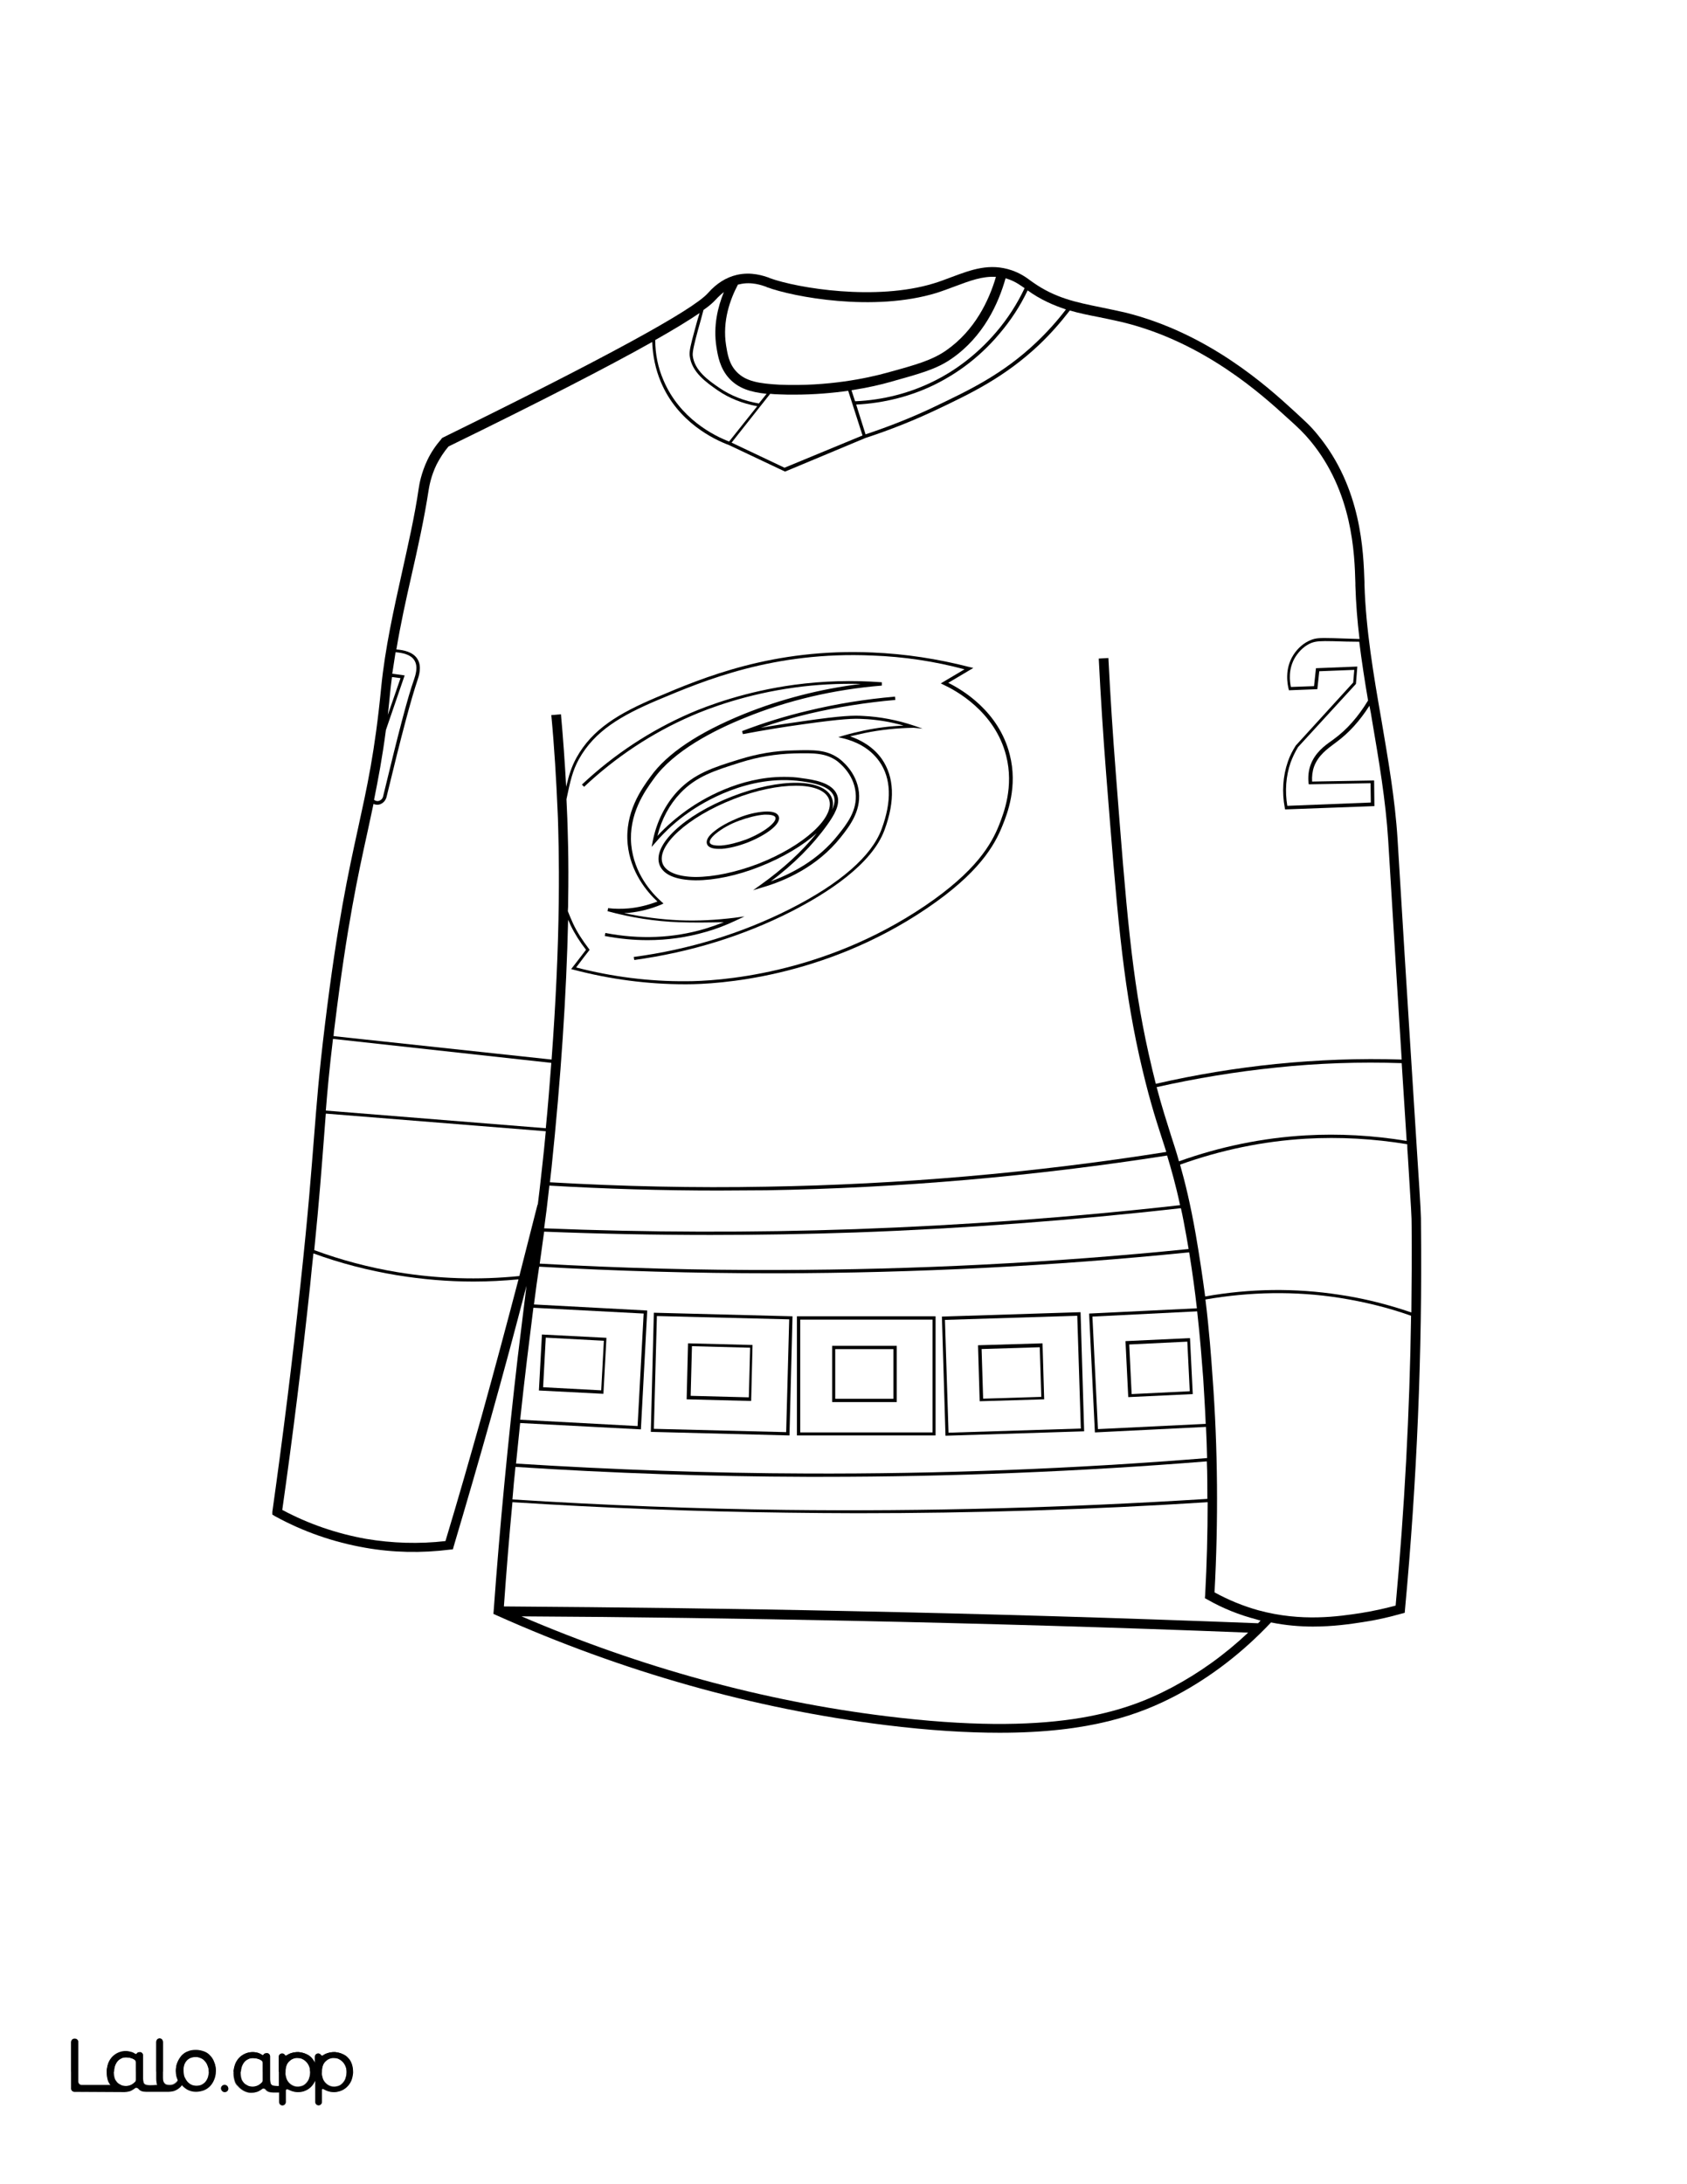 <?xml version="1.0" encoding="utf-8"?>
<!-- Generator: Adobe Illustrator 26.1.0, SVG Export Plug-In . SVG Version: 6.00 Build 0)  -->
<svg version="1.1" id="Layer_1" data-name="Layer 1" xmlns="http://www.w3.org/2000/svg" xmlns:xlink="http://www.w3.org/1999/xlink" x="0px" y="0px"
	 viewBox="0 0 612 792" style="enable-background:new 0 0 612 792;" xml:space="preserve">
<rect x="0" y="0" width="612" height="792" fill="#808080" stroke="none"/>
<style type="text/css">
	.st0{fill:#FFFFFF;}
	.st1{fill:#010101;}
	.st2{fill:none;}
</style>
<g id="Black">
	<rect x="25.8" y="16.4" width="566.9" height="734.8"/>
</g>
<g id="Color">
	
		<rect x="410" y="486.9" transform="matrix(0.999 -4.875343e-02 4.875343e-02 0.999 -23.676 21.093)" class="st0" width="21.1" height="18"/>
	<path class="st0" d="M188.7,514.8l42.6,2.3l2.2-40.8l-40-2.1c-0.6,5.1-1.4,11.1-2.3,18.6C190.3,500.1,189.5,507.5,188.7,514.8z
		 M196.6,483.9l23.4,1.2l-1.1,20.3l-23.4-1.2L196.6,483.9z"/>
	<path class="st0" d="M42.5,755c0.4,0.5,0.9,0.7,1.4,1c0.6,0.3,1.3,0.4,1.9,0.4c0.7,0,1.3-0.2,2-0.5c0.5-0.3,0.9-0.6,1.3-1
		c0.2-0.2,0.3-0.5,0.3-0.8l0,0v-6.3c0-0.4-0.2-0.8-0.6-1c-0.4-0.2-0.7-0.4-1.1-0.5c-0.6-0.2-1.3-0.3-1.9-0.3c-0.6,0-1.3,0.1-1.8,0.4
		c-0.6,0.3-1,0.6-1.4,1.1s-0.7,1.1-0.9,1.7c-0.2,0.7-0.3,1.4-0.3,2.2c0,0.7,0.1,1.5,0.3,2.2C41.8,754.1,42.1,754.5,42.5,755z"/>
	<path class="st0" d="M282.5,460.5c49.4-0.1,99.4-2.6,148.7-7.6c-0.3-1.5-0.5-3.1-0.8-4.6c-0.7-3.8-1.3-7.2-2-10.2
		c-39.1,4.4-78.8,7.4-118.1,8.8c-17.4,0.6-35,0.9-52.5,0.9c-20.2,0-40.4-0.4-60.4-1.2c-0.4,3-0.8,5.8-1.2,8.7
		c-0.1,0.9-0.3,1.9-0.4,2.9C224.4,459.8,253.6,460.6,282.5,460.5z"/>
	<path class="st0" d="M438,580l-0.9-0.5l0.1-1.1c0.6-11.2,0.9-22.5,0.9-33.7c-42.1,2.7-84.7,4-127,4c-8.6,0-17.2-0.1-25.8-0.2
		c-33-0.4-66.4-1.7-99.4-3.8c-1.2,12.6-2.2,25.2-3.1,37.8c41.8,0.3,84.1,0.8,125.8,1.7c49.1,1,98.8,2.5,147.8,4.4
		c0.3-0.3,0.6-0.6,0.9-1c-0.5-0.1-1-0.2-1.5-0.4C449.6,585.6,443.6,583.2,438,580z"/>
	<path class="st0" d="M260.6,431.7c-20.4,0-41-0.6-61.3-1.8c-0.7,6.4-1.3,11.3-1.9,15.5c37.4,1.5,75.4,1.6,112.8,0.3
		c39.2-1.4,78.9-4.3,117.9-8.7c-1.6-7.5-3.2-13-4.7-18c-48,7.5-96.9,11.8-145.4,12.6C272.3,431.6,266.4,431.7,260.6,431.7z"/>
	<path class="st0" d="M308.3,587.7c-39.5-0.8-79.5-1.4-119.1-1.6c43.1,18.5,87.6,30.7,132.3,36.2c59.9,7.4,86-1.1,103.6-10.4
		c10-5.3,19.2-11.9,27.7-19.9C404.8,590.1,356.3,588.7,308.3,587.7z"/>
	<path class="st0" d="M67.8,754.8c0.4,0.5,0.9,0.9,1.5,1.2s1.2,0.4,1.9,0.4c0.7,0,1.3-0.1,1.9-0.4c0.6-0.2,1-0.6,1.4-1.1
		s0.7-1.1,0.9-1.7c0.2-0.7,0.3-1.4,0.3-2.1c0-0.7-0.1-1.4-0.4-2c-0.2-0.6-0.5-1.2-1-1.7c-0.4-0.5-0.9-0.9-1.5-1.1
		c-0.6-0.3-1.2-0.4-1.8-0.4c-1.5,0-2.6,0.5-3.4,1.4c-0.8,1-1.2,2.2-1.2,3.8c0,0.7,0.1,1.4,0.3,2.1C67,753.7,67.4,754.3,67.8,754.8z"
		/>
	<path class="st0" d="M434.3,475.5l-38,1.9l2,40.8l39.1-1.9c-0.2-5.5-0.6-10.9-0.9-16.4C436,493.5,435.4,485.2,434.3,475.5z
		 M409.3,506.6l-1-20.3l23.4-1.1l1,20.3L409.3,506.6z"/>
	<path class="st0" d="M486,469.5c8.8,1.3,17.5,3.5,26,6.4c0.1-10.5,0.2-20.9,0.1-31.3c0-4-0.1-4.4-1.4-25.9
		c-0.1-1.2-0.2-2.4-0.2-3.8c-12.1-2-24.5-2.7-36.7-2c-15.6,0.9-30.9,4.1-45.7,9.4c1.8,6.4,3.7,14,5.7,25.4
		c1.4,8.1,2.5,15.6,3.4,22.4C453.5,467.2,469.9,467,486,469.5z"/>
	
		<rect x="198.8" y="484.1" transform="matrix(5.342925e-02 -0.999 0.999 5.342925e-02 -297.212 675.755)" class="st0" width="18" height="21.1"/>
	<path class="st0" d="M286.3,478.4l-48-1.2l-1.1,40.9l48,1.2L286.3,478.4z M272.5,508l-23.4-0.6l0.5-20.3l23.4,0.6L272.5,508z"/>
	
		<rect x="252.2" y="487" transform="matrix(2.601930e-02 -1 1 2.601930e-02 -243.007 745.662)" class="st0" width="18" height="21.1"/>
	<rect x="303" y="489.2" class="st0" width="21.1" height="18"/>
	<path class="st0" d="M463,387.1c-14.6,1.5-29.2,3.9-43.4,7.1c1.9,7.2,3.6,12.4,5.2,17.5c1,3.1,2,6.1,2.9,9.4
		c14.8-5.3,30.3-8.5,45.9-9.4c12.2-0.7,24.6,0,36.7,2c-0.5-7.2-1-16.4-1.8-28.2C493.4,385,478.1,385.5,463,387.1z"/>
	<path class="st0" d="M161.6,558.8c4.6-15.2,9-30.6,13.3-45.9c4.5-16.2,8.9-32.6,13.2-49c-5.4,0.5-10.9,0.8-16.3,0.8
		c-9.3,0-18.6-0.8-27.8-2.3c-10.3-1.7-20.4-4.3-30.3-7.9c-0.4,3.6-0.8,7.5-1.2,11.7c-2.9,27.2-6.3,54.6-10.1,81.3
		c9.5,5.1,19.8,8.6,30.4,10.5C142.3,559.6,152,559.9,161.6,558.8z"/>
	<path class="st0" d="M338.3,478.5h-48v40.9h48V478.5z M325.3,508.4h-23.4V488h23.4V508.4z"/>
	<path class="st0" d="M0,792h612V0H0V792z M106.2,761.5L106.2,761.5L106.2,761.5z M119.4,761.5L119.4,761.5L119.4,761.5z
		 M98.8,548.2c3.8-27.1,7.3-54.8,10.2-82.4c2.9-26.8,3.9-40.8,4.9-53.2c1-12.5,1.7-22.4,4-41.2c4.5-36.9,8.5-55.1,12-71.1
		c3.2-14.7,6.1-27.4,8.4-51.2c1.4-14,4.5-27.9,7.5-41.4c2.2-10,4.6-20.3,6.1-30.6c0.2-1.4,0.9-5.6,3.2-10.4c1.3-2.7,3-5.2,5-7.5
		l0.2-0.3l0.3-0.2c58.3-28.6,90.7-46.2,96.2-52.4l0.1-0.1c3-3.4,6.5-5.6,10.3-6.5c5.4-1.3,10,0.4,11.8,1l0.1,0.1
		c10.5,3.8,38.8,8.3,59.5,2c2.4-0.7,4.6-1.6,6.8-2.4c7-2.6,13.6-5.1,21.6-2.4c3.2,1.1,5.3,2.6,6.9,3.8l0.7,0.5
		c8.2,5.8,15.8,7.3,24.6,9.1c2.9,0.6,5.8,1.2,8.9,1.9c30.4,7.5,51.9,27.1,61.1,35.5c4,3.7,6.1,5.5,8.7,8.7
		c16.1,19.4,16.7,42.6,17.1,53.7v0.8c0.5,16.3,3.3,32.8,6.1,48.8c2.4,14.2,5,28.9,5.9,43.5c3.8,62.8,6,96.1,7.1,114
		c1.4,21.6,1.4,22,1.4,26.1c0.5,46.1-1.5,92.9-5.8,139.2l-0.1,1.2l-1.1,0.3c-4.6,1.3-9.4,2.4-14.2,3.1c-4.5,0.7-10.7,1.6-18,1.6
		c-4.6,0-9.8-0.4-15.2-1.5c-10.2,10.8-21.7,19.7-34.3,26.4c-13.3,7-31.2,13.6-64.1,13.6c-11.8,0-25.5-0.8-41.6-2.8
		c-47.7-5.9-95.2-19.3-141-39.8l-1.1-0.5l0.1-1.2c2.2-30.5,5.2-61.4,8.7-91.7c1.4-11.6,2.4-19.7,3.2-26.1
		c-4.1,15.9-8.4,31.8-12.8,47.5c-4.4,15.7-9,31.5-13.6,47l-0.3,1.1l-1.1,0.1c-10.3,1.3-20.7,1.1-30.8-0.7
		c-11.4-2-22.4-5.8-32.6-11.4l-1-0.6L98.8,548.2z M85.2,748.7c0.3-0.9,0.8-1.7,1.4-2.4c1.3-1.4,3.1-2.2,5-2.2c0.8,0,1.6,0.2,2.3,0.4
		c0.4,0.2,0.8,0.3,1.1,0.6c0.2,0.1,0.5,0.1,0.6-0.1l0,0c0.3-0.6,1.3-0.5,1.4-0.5l0,0c0.5,0.1,0.9,0.6,0.9,1.1v7.9
		c0,0.7,0,1.8,0.4,2.3c0.1,0.1,0.1,0.1,0.2,0.2c0.4,0.4,1.6,0.4,2.6,0.4v-10.6c0-0.7,0.6-1.2,1.2-1.2l0,0c0.4,0,0.8,0.2,1,0.6
		c0.1,0.2,0.4,0.3,0.6,0.1c0.5-0.3,1-0.6,1.6-0.8c0.4-0.1,0.7-0.2,1.1-0.3c0,0,0,0,0.1,0c0.5-0.1,1.1-0.1,1.6-0.1
		c0.9,0.1,1.8,0.3,2.7,0.7c0.8,0.4,1.5,0.9,2.1,1.5c0.4,0.5,0.8,1.1,1.1,1.7v-2.2c0-0.7,0.6-1.2,1.2-1.2l0,0c0.4,0,0.8,0.2,1,0.6
		c0.2,0.2,0.5,0.3,0.7,0.1c0.5-0.3,1-0.6,1.6-0.8c0.4-0.1,0.7-0.2,1.1-0.3c0,0,0,0,0.1,0c0.5-0.1,1.1-0.1,1.6-0.1
		c0.9,0.1,1.8,0.3,2.7,0.7c0.8,0.4,1.5,0.9,2.1,1.5c0.6,0.7,1.1,1.5,1.3,2.3c0.3,0.9,0.4,1.9,0.4,3c-0.1,1.1-0.3,2.1-0.7,3
		c-0.7,1.7-2.1,3-3.9,3.6c-0.9,0.3-1.8,0.4-2.8,0.4c-0.9,0-1.8-0.3-2.6-0.7l-0.8-0.4c-0.2-0.1-0.5,0.1-0.5,0.3v4.4
		c0,0.7-0.6,1.2-1.2,1.2l0,0c-0.7,0-1.2-0.6-1.2-1.2v-7.6c0-0.1-0.1-0.1-0.1,0c-0.4,0.8-1.6,2.8-3.8,3.6c-1.2,0.4-2.3,0.4-2.8,0.4
		c-0.9,0-1.8-0.3-2.6-0.7l-0.7-0.3c-0.3-0.1-0.7,0.1-0.7,0.4v4.3c0,0.7-0.6,1.2-1.2,1.2l0,0c-0.7,0-1.2-0.6-1.2-1.2v-3.5H99
		c-1.3,0-2.3-0.3-2.8-1.1c-0.2-0.3-0.8-0.5-1.2-0.2c-0.2,0.1-0.3,0.2-0.4,0.3s-0.3,0.2-0.5,0.3c-0.4,0.2-0.9,0.4-1.4,0.6
		c-0.5,0.1-1,0.2-1.5,0.2c-0.3,0-0.5,0-0.6,0c-2.4-0.2-4-2-4.4-2.4c-0.1-0.1-0.1-0.2-0.2-0.2l0,0c-0.1-0.1-0.2-0.2-0.3-0.3
		c0-0.1-0.1-0.1-0.1-0.2c0,0,0-0.1-0.1-0.1c-0.2-0.3-0.3-0.6-0.4-0.9c-0.3-0.9-0.5-2-0.5-3.1C84.7,750.7,84.9,749.6,85.2,748.7z
		 M81.7,756c0.5,0.1,1,0.5,1.1,1.1c0.2,0.9-0.6,1.7-1.5,1.5c-0.6-0.1-1-0.5-1.1-1.1C80.1,756.6,80.8,755.8,81.7,756z M25.8,740.4
		c0-0.7,0.6-1.2,1.2-1.2h0.2c0.7,0,1.2,0.6,1.2,1.2v14.3c0,0.7,0.6,1.2,1.2,1.2h10.5c-0.4-0.4-0.7-0.9-0.9-1.5
		c-0.3-0.9-0.5-2-0.5-3.1c0-1,0.2-2,0.5-3c0.3-0.9,0.8-1.7,1.4-2.4c1.3-1.4,3.1-2.2,5-2.2c0.8,0,1.6,0.2,2.3,0.4
		c0.4,0.2,0.8,0.3,1.1,0.6c0.2,0.1,0.5,0.1,0.6-0.1l0,0c0.3-0.6,1.3-0.5,1.4-0.5c0.5,0.1,0.9,0.6,0.9,1.1v7.9c0,0.7,0,1.8,0.4,2.3
		c0.1,0.1,0.1,0.1,0.2,0.2c0.7,0.6,3.3,0.4,4.2,0.3c0.1,0,0.2,0,0.4,0c0-0.1,0-0.1-0.1-0.1c-0.2-0.6-0.3-1.3-0.3-2.2v-13.3
		c0-0.7,0.6-1.2,1.2-1.2l0,0c0.7,0,1.2,0.6,1.2,1.2v13c0,1,0.2,1.6,0.6,2c0.4,0.5,1,0.6,1.8,0.6c0.3,0,0.7,0,1-0.1
		c0.9-0.3,1.8-1.1,2-1.6c0,0-0.2-0.5-0.3-0.8c-0.3-0.9-0.4-1.5-0.4-2.6c0-1.2,0.2-2.2,0.6-3.1c0.4-0.9,0.9-1.7,1.5-2.4
		c0.7-0.7,1.4-1.2,2.3-1.5c0.9-0.4,1.9-0.5,2.9-0.5s1.9,0.2,2.8,0.5s1.7,0.8,2.3,1.5c0.7,0.7,1.2,1.5,1.5,2.4c0.4,0.9,0.6,2,0.6,3.1
		s-0.2,2.2-0.6,3.1c-0.7,1.8-2,3.2-3.8,3.9c-0.9,0.4-1.9,0.5-2.8,0.5c-1,0-1.9-0.2-2.8-0.6c-0.7-0.3-1.9-1.2-2.3-1.8
		c-0.6,1-2.2,2-3.2,2.2c-0.5,0.1-1.1,0.2-1.6,0.2H53c-1.3,0-2.3-0.3-2.8-1.1c-0.2-0.3-0.8-0.5-1.2-0.2c-0.2,0.1-0.3,0.2-0.4,0.3
		c-0.1,0.1-0.3,0.2-0.5,0.3c-0.4,0.2-0.9,0.4-1.4,0.6c-0.5,0.1-1,0.2-1.5,0.2L27,758.5c-0.7,0-1.2-0.6-1.2-1.2V740.4z"/>
	<path class="st0" d="M342.8,478.6l1.3,40.9l48-1.5l-1.3-40.9L342.8,478.6z M355.4,508.1l-0.6-20.3l23.4-0.7l0.6,20.3L355.4,508.1z"
		/>
	<path class="st0" d="M397.2,519.4l-2.1-43.1l39.1-1.9c-0.7-6.2-1.6-12.9-2.8-20.3c-49.3,5-99.4,7.5-148.8,7.6c-0.9,0-1.7,0-2.6,0
		c-28,0-56.4-0.8-84.4-2.4c-0.6,3.9-1.2,8.2-1.9,13.7l41.1,2.2l-2.3,43.1l-43.8-2.3c-0.5,4.9-1,9.8-1.5,14.7
		c35,2.2,70.4,3.5,105.4,3.6c48.3,0.2,97.1-1.7,145.3-5.6c-0.1-3.8-0.2-7.5-0.4-11.3L397.2,519.4z M286.4,520.5l-50.3-1.3l1.1-43.2
		l50.3,1.3L286.4,520.5z M339.4,520.5h-50.3v-43.2h50.3V520.5z M343,520.6l-1.3-43.2l50.3-1.6l1.3,43.2L343,520.6z"/>
	
		<rect x="356.2" y="488.6" transform="matrix(1 -3.102031e-02 3.102031e-02 1 -15.259 11.616)" class="st0" width="21.1" height="18"/>
	<path class="st0" d="M438,543.5c0-4.6,0-9.1-0.2-13.6c-46.1,3.7-92.9,5.6-139.2,5.6c-2.1,0-4.1,0-6.1,0c-35-0.1-70.5-1.3-105.5-3.6
		c-0.4,3.9-0.8,7.8-1.1,11.8c32.9,2.1,66.3,3.4,99.3,3.8C335.9,548.1,387.3,546.7,438,543.5z"/>
	<path class="st0" d="M278.2,295.4c-0.3,0-0.6,0-1,0c-2.6,0.2-5.8,1-9.1,2.2s-6.2,2.9-8.2,4.5c-1.8,1.4-2.7,2.8-2.4,3.5
		c0.3,0.8,1.9,1.1,4.1,1c2.6-0.2,5.8-1,9.1-2.2c6.8-2.7,11.2-6.4,10.6-8C281.1,295.8,279.9,295.4,278.2,295.4z"/>
	<path class="st0" d="M485.9,470.6c-16-2.5-32.4-2.2-48.6,0.6c1.4,11.5,2.1,21.1,2.6,28.4c1.9,25.6,2.1,51.8,0.7,77.8
		c5.1,2.8,10.5,5,15.9,6.5c15.8,4.3,29.2,2.2,37.2,1c4.3-0.7,8.5-1.6,12.6-2.7c3.2-34.9,5.1-70.1,5.6-105.1
		C503.5,474.1,494.7,472,485.9,470.6z"/>
	<path class="st0" d="M300.7,289.7c-1.3-3.2-5.8-4.8-12-4.8c-6.3,0-14.4,1.6-22.7,4.9c-16.6,6.5-28.1,17-25.6,23.4
		c1.2,3,5.5,4.7,11.8,4.8c6.7,0,14.8-1.7,22.9-4.8C291.7,306.7,303.2,296.2,300.7,289.7z M271.2,305.5c-3.4,1.3-6.7,2.1-9.4,2.3
		c-0.4,0-0.7,0-1.1,0c-2.3,0-3.8-0.6-4.2-1.7c-0.5-1.3,0.4-3,2.8-4.8c2.1-1.7,5.1-3.3,8.5-4.7s6.7-2.1,9.4-2.3
		c3-0.2,4.8,0.4,5.3,1.7C283.6,298.9,277.5,303,271.2,305.5z"/>
	<path class="st0" d="M200.1,384.2c1.5-20.3,2.4-39.4,2.6-57c0.2-16.1-0.2-26.9-0.3-30.5l-0.1-2.3c-0.5-11.7-1.2-23.5-2.3-35.1
		l3.5-0.3c0.8,8.7,1.4,17.5,1.9,26.3c1-4.3,1.9-7.2,3.7-10.5c5.8-10.5,15.5-16.2,29.2-22c16.8-7.1,42.1-17.8,78.3-16.2
		c11.8,0.5,23.6,2.3,35.2,5.3l1.3,0.3l-9.1,5.4c5.3,2.6,18.4,10.5,22.3,26c3,11.6-0.9,21.5-2.6,25.7l0,0
		c-2.9,7.3-8.6,17.3-27.5,30.1c-37.5,25.4-76.2,27.5-87.2,27.5c-0.2,0-0.4,0-0.5,0c-13.6,0-27.2-1.8-40.5-5.3l-0.8-0.2l2.1-2.7
		c1.1-1.4,2.2-2.9,3.3-4.3c-2.2-2.8-4.1-5.8-5.6-8.9c-0.3-0.7-0.6-1.3-0.9-2c-0.6,27-2.6,57.2-6,89.8c-0.2,1.9-0.4,3.7-0.6,5.4
		c26.1,1.5,52.5,2.1,78.6,1.6c48.3-0.8,97.1-5,145-12.6c-0.5-1.7-1.1-3.4-1.6-5c-2.5-7.7-5-15.6-8.2-29.8c-6.2-28-8.1-52.8-12-102.1
		c-1.1-14-2-28.1-2.7-42l3.5-0.2c0.7,13.8,1.6,27.9,2.7,41.9c3.8,49.2,5.7,73.9,11.9,101.6c0.9,4.1,1.8,7.7,2.6,10.9
		c14.3-3.3,29-5.7,43.6-7.2c15.1-1.5,30.4-2.1,45.6-1.6c-1.2-19.1-2.8-44.8-4.9-79.6c-0.9-14.4-3.4-29-5.8-43.1
		c-0.3-1.9-0.6-3.7-1-5.6c-3.5,5.5-7.5,9.9-12,13.2c-0.3,0.2-0.5,0.4-0.8,0.6c-2.4,1.8-5.8,4.2-7.3,8.3c-0.6,1.7-0.8,3.5-0.7,5.4
		l22.5-0.4l0.1,9.3l-32.4,1.2l-0.1-0.5c-1.1-5.8-0.7-11.6,1.1-16.8c0.7-2.1,1.7-4,2.9-5.9l0.1-0.1l20.7-22.7l0.4-4.6l-12.7,0.5
		l-0.7,6.5l-10.3,0.4l-0.1-0.4c-0.4-1.6-1.6-7.2,1.7-12.4c1.6-2.5,3.8-4.4,6.3-5.4c1.9-0.8,3.3-0.8,8.2-0.7c3.1,0.1,6.3,0.2,9.5,0.3
		c-0.8-6.5-1.3-13-1.5-19.4v-0.8c-0.3-10.8-1-33.1-16.3-51.6c-2.5-3-4.4-4.8-8.3-8.3c-9-8.2-30-27.4-59.6-34.7
		c-3-0.7-5.9-1.3-8.8-1.9c-3.6-0.7-7.1-1.4-10.6-2.4c-3.4,4.4-7.1,8.6-11.1,12.4c-12.5,11.8-24.9,17.7-36.9,23.4
		c-8.4,4-17.2,7.5-26.1,10.4L284.8,171l-20.3-9.6c-5.4-2-18.7-8.3-24.8-23c-1.9-4.5-2.9-9.4-3.1-14.4c-16.2,9.1-40.7,21.7-73.9,37.9
		c-1.7,2-3.1,4.2-4.3,6.5c-2.1,4.3-2.7,8.1-2.9,9.3c-1.6,10.4-3.9,20.8-6.2,30.9c-2,8.8-4,17.8-5.5,26.9c2.7,0.2,6,0.9,7.6,3.4
		c1.8,2.8,0.5,6.4,0,7.9c-2.2,6.5-5.7,19.5-11.2,42.3c-0.1,0.3-0.5,1.7-2,2.4c-0.4,0.2-0.8,0.3-1.3,0.3s-1-0.1-1.4-0.3
		c-0.7,3.3-1.4,6.5-2.1,9.8c-3.5,15.9-7.5,34-12,70.8c-0.2,1.3-0.3,2.5-0.4,3.6L200.1,384.2z"/>
	<path class="st0" d="M120.8,376.7c-1.3,10.8-2,18.5-2.6,26l79.8,6.4c0.8-8.1,1.4-16,2-23.7L120.8,376.7z"/>
	<path class="st0" d="M137.7,290.3c1-0.4,1.3-1.4,1.3-1.6c5.5-22.8,8.9-35.9,11.2-42.3c0.5-1.5,1.6-4.7,0.1-7
		c-1.3-2.1-4.3-2.7-6.8-2.9c-0.4,2.6-0.8,5.2-1.2,7.8l4.5,0.6l-6.8,19.8c-1.3,10-2.8,17.8-4.3,25.3
		C136.3,290.5,137.1,290.6,137.7,290.3z"/>
	<path class="st0" d="M316.5,237.7c-35.9-1.6-61.1,9.1-77.8,16.1c-13.5,5.7-23,11.3-28.7,21.5c-2.3,4.2-3.1,7.8-4.5,14.5
		c0.1,1.5,0.1,3,0.2,4.5l0.1,2.3c0.1,3.6,0.6,14.5,0.3,30.6c0,1.1,0,2.1-0.1,3.2c0.6,1.5,1.2,3,1.9,4.5c1.5,3.2,3.5,6.2,5.7,9.1
		l0.3,0.4l-0.3,0.4c-1.2,1.5-2.4,3.1-3.6,4.7l-1,1.3c13.1,3.4,26.5,5.1,39.9,5c10.9,0,49.3-2.1,86.6-27.3
		c18.6-12.6,24.2-22.4,27-29.5c1.6-4.1,5.4-13.7,2.5-25c-4.1-16.1-18.4-23.7-22.7-25.7l-1-0.5l8.6-5.1
		C339.1,239.8,327.8,238.1,316.5,237.7z M246.3,334.4c-8.7-0.3-17.5-1.7-25.9-4l0.2-1.1c2.4,0.3,4.9,0.3,7.3,0.1
		c3.6-0.3,7.2-1.2,10.6-2.5c-3.9-3.6-9.8-10.7-10.8-20.8c-1.1-11.5,5-20,8.3-24.5c6-8.4,17.4-16,33.9-22.7
		c13.4-5.4,27.7-9.1,42.4-10.9c-8-0.2-16.1,0.2-24,1.3c-17.6,2.4-31.1,7.5-37.5,10.3c-14.3,6.2-27.4,14.9-38.9,25.7l-0.8-0.8
		c11.6-10.9,24.8-19.6,39.3-25.9c6.5-2.8,20.1-7.9,37.8-10.3c10.5-1.4,21.1-1.7,31.7-0.9v1.2c-17.3,1.4-34,5.3-49.5,11.6
		c-11.2,4.5-26,12-33.3,22.3c-3.2,4.4-9.1,12.7-8.1,23.8c1,10.4,7.3,17.4,11,20.7l0.7,0.6l-0.8,0.4c-3.8,1.6-7.8,2.6-11.8,3
		c-0.6,0-1.1,0.1-1.7,0.1c6.6,1.4,13.3,2.3,20.1,2.6c6.6,0.3,13.3-0.1,19.9-0.9l3.7-0.5l-3.4,1.6c-3.4,1.6-7,3-10.6,4
		c-6.9,2-13.9,3-21.2,3c-5.1,0-10.2-0.5-15.5-1.5l0.2-1.1c12.5,2.4,24.6,1.9,36.1-1.5c2.3-0.7,4.6-1.5,6.9-2.4
		C257.1,334.5,251.7,334.6,246.3,334.4z M275.5,314.3c-8.1,3.2-16.3,4.9-23,4.9c-0.1,0-0.2,0-0.3,0c-7-0.1-11.5-2-12.9-5.5
		c-2.8-7.2,8.8-18.1,26.3-24.9s33.4-6.6,36.2,0.6c0.5,1.3,0.5,2.7,0.1,4.2c0.8-1.8,1.1-3.4,0.6-4.9c-1.5-3.9-8.1-4.9-11.7-5.4
		c-19.3-2.7-36.1,7.9-40.8,11.2c-4.5,3.1-8.6,6.8-12.2,11l-1.4,1.6l0.4-2.1c1.4-7.1,4.6-13.4,9.1-18.2c6-6.3,12.8-8.5,22.2-11.4
		c6.7-2.1,13.2-3.2,20-3.3c7.1-0.2,11.7-0.3,16.2,2.9c0.7,0.5,6.5,4.8,7.3,12.3c0.7,7-3.5,12.4-6.6,16.3
		c-8.5,10.7-20.2,15.8-28.5,18.2l-3.3,1l2.8-2c8-5.7,14.9-12,20.3-18.7C291.5,306.4,284.2,310.9,275.5,314.3z M331.4,263.9
		c-5.9,0.1-11.9,0.7-17.7,1.9c-1.8,0.4-3.5,0.8-5.3,1.2c3.8,1.3,8.3,3.7,11.5,8.2c4.5,6.5,4.9,15.1,1,25.7
		c-4.6,12.6-20.9,23-33.8,29.6c-17.5,8.9-36.7,14.8-57,17.6l-0.2-1.1c20.2-2.7,39.3-8.6,56.7-17.4c18.2-9.2,29.6-19.2,33.2-28.9
		c3.8-10.2,3.5-18.5-0.8-24.6c-3.6-5.1-8.9-7.3-12.8-8.3l-2.1-0.5l2-0.6c2.4-0.7,4.9-1.3,7.3-1.8c4.7-1,9.5-1.6,14.4-1.8
		c-4.9-1.4-9.8-2.2-14.8-2.4c-3.2-0.2-7.2-0.1-21.5,1.9c-7.3,1-14.6,2.2-22,3.6l-0.3-1.1c7.8-3,15.9-5.5,24-7.4
		c10.3-2.5,20.9-4.2,31.5-5.1l0.1,1.2c-10.5,0.9-21.1,2.6-31.3,5c-5.9,1.4-11.7,3.1-17.5,5.1c5.1-0.9,10.3-1.7,15.4-2.4
		c14.4-2.1,18.5-2.1,21.7-1.9c6.2,0.3,12.4,1.5,18.4,3.5l3.2,1.1L331.4,263.9z"/>
	<path class="st0" d="M144.2,461.3c14.6,2.4,29.4,2.9,44.2,1.4c2.2-8.6,4.4-17.3,6.6-25.9h0.1c0.5-3.9,1-8.4,1.6-13.9
		c0.5-4.3,0.9-8.5,1.3-12.7l-79.8-6.4c-0.2,3-0.5,6-0.7,9.1c-0.8,10.2-1.6,21.6-3.5,40.4C123.7,456.9,133.9,459.6,144.2,461.3z"/>
	<path class="st0" d="M117.8,754.8c0.4,0.5,0.8,0.9,1.4,1.2c0.5,0.3,1.2,0.5,1.8,0.5c0.6,0.1,1.3-0.1,1.9-0.3s1-0.5,1.4-1
		s0.8-1,1-1.6c0.3-0.7,0.4-1.4,0.4-2.1c0.1-0.7,0-1.3-0.2-2c-0.2-0.6-0.5-1.2-0.9-1.7s-0.8-0.9-1.4-1.2c-0.2-0.1-0.4-0.2-0.6-0.3
		c-0.4-0.1-0.7-0.2-1.1-0.2c-0.8,0-1.5,0.1-2.1,0.3c-0.5,0.2-0.9,0.5-1.3,0.9c-0.8,0.9-1.3,2.1-1.4,3.6c0,0.7,0,1.4,0.2,2
		C117.1,753.7,117.4,754.3,117.8,754.8z"/>
	<path class="st0" d="M104.6,754.8c0.4,0.5,0.8,0.9,1.4,1.2c0.5,0.3,1.2,0.5,1.8,0.5c0.6,0.1,1.3-0.1,1.9-0.3s1-0.5,1.4-1
		s0.8-1,1-1.6c0.3-0.7,0.4-1.4,0.4-2.1c0-0.7-0.1-1.3-0.2-2c-0.2-0.6-0.5-1.2-0.9-1.7s-0.8-0.9-1.4-1.2c-0.2-0.1-0.4-0.2-0.6-0.3
		c-0.4-0.1-0.7-0.2-1.1-0.2c-0.8,0-1.5,0.1-2.1,0.3c-0.5,0.2-0.9,0.5-1.3,0.9c-0.8,0.9-1.3,2.1-1.4,3.6c0,0.7,0,1.4,0.2,2
		C103.9,753.7,104.2,754.3,104.6,754.8z"/>
	<path class="st0" d="M88.5,755.3c0.4,0.5,0.9,0.7,1.4,1c0.6,0.3,1.3,0.4,1.9,0.4c0.7,0,1.3-0.2,2-0.5c0.5-0.3,0.9-0.6,1.3-1
		c0.2-0.2,0.3-0.5,0.3-0.8v-6.3c0-0.4-0.2-0.8-0.6-1s-0.7-0.4-1.1-0.5c-0.6-0.2-1.3-0.3-1.9-0.3s-1.3,0.1-1.8,0.4
		c-0.6,0.3-1,0.6-1.4,1.1s-0.7,1.1-0.9,1.7c-0.2,0.7-0.3,1.4-0.3,2.2c0,0.7,0.1,1.5,0.3,2.2C87.8,754.4,88.1,754.8,88.5,755.3z"/>
	<path class="st0" d="M304,302.8c3.2-4,7.1-8.9,6.4-15.4c-0.7-7-6.2-11-6.8-11.5c-4-2.8-8-2.9-15.5-2.7c-6.6,0.2-13,1.2-19.6,3.3
		c-9.2,2.9-15.9,5-21.7,11.1c-3.9,4.1-6.8,9.4-8.3,15.5c3.3-3.6,7-6.7,10.9-9.5c5.4-3.8,18.8-11.9,35-11.9c2.2,0,4.4,0.1,6.7,0.5
		c3.8,0.5,10.9,1.5,12.6,6.1c1.3,3.5-1.2,7.4-3.6,10.8c-5.3,7.4-12.2,14.3-20.5,20.5C287.2,316.8,296.8,311.9,304,302.8z"/>
	<path class="st0" d="M260.3,141.5c-4-2.8-9.4-6.5-10.1-12.5c-0.2-1.7,0.4-4.1,1.9-9.6c0.5-2,1.1-4,1.7-5.9
		c-3.8,2.6-9.2,5.9-16.1,9.8c0,5.1,1,10,3,14.6c5.9,13.9,18.3,20.1,23.8,22.2l10.2-12.8C269.3,146.3,264.5,144.4,260.3,141.5z"/>
	<path class="st0" d="M263.4,125.2c0.5,3,1,6.7,3.8,9.6c3.3,3.5,8.2,4.3,15.7,4.7c17.5,0.7,31.8-2.4,38.7-4.3
		c11-3,16.5-4.6,21.6-8.1c10.5-7.3,15.6-18.2,18.1-26.7c-4.9-0.3-9.4,1.4-14.5,3.3c-2.2,0.8-4.5,1.7-7,2.5c-22.8,7-52,1.5-61.7-2.1
		L278,104c-1.5-0.5-5.4-2-9.8-0.9c-0.2,0-0.3,0.1-0.5,0.1C264.9,108.5,262,116.4,263.4,125.2z"/>
	<path class="st0" d="M345.3,130c-5.6,3.9-11.3,5.4-22.7,8.6c-3.2,0.9-7.9,2-13.7,2.9l1.3,4c10.1-0.4,20.2-3,29.2-7.6
		c5.8-2.9,14.3-8.4,22.1-17.6c4.1-4.8,7.5-10.1,10.2-15.8c-1.6-1.1-3.2-2.3-5.7-3.2c-0.4-0.1-0.8-0.3-1.2-0.4
		C362.2,110.1,356.8,122,345.3,130z"/>
	<path class="st0" d="M372.8,105.3c-2.7,5.7-6.2,11-10.3,15.8c-7.9,9.4-16.6,14.9-22.5,17.9c-9,4.6-19.2,7.2-29.4,7.7l3.4,10.8
		c8.7-2.9,17.3-6.3,25.4-10.2c11.9-5.7,24.3-11.5,36.6-23.2c3.9-3.7,7.5-7.7,10.7-11.9C382.2,110.7,377.5,108.7,372.8,105.3
		L372.8,105.3z"/>
	<path class="st0" d="M312.9,157.9l-5.2-16.2c-5.6,0.8-12.3,1.4-19.6,1.4c-1.8,0-3.5,0-5.4-0.1c-1.1,0-2.2-0.1-3.3-0.2l-14,17.7
		l19.2,9.1L312.9,157.9z"/>
	<path class="st0" d="M483.6,232.5c-4.7-0.1-6.1,0-7.8,0.6c-2.3,0.9-4.3,2.7-5.8,5c-2.8,4.4-2.1,9.1-1.7,11l8.4-0.3l0.7-6.5l15-0.6
		l-0.5,6.3l-21,22.9c-1.1,1.8-2,3.7-2.7,5.6c-1.7,4.9-2.1,10.3-1.2,15.7l30.3-1.2l-0.1-7l-22.4,0.4l-0.1-0.5c-0.2-2.3,0-4.4,0.7-6.4
		c1.6-4.5,5.1-7.1,7.7-8.9c0.3-0.2,0.5-0.4,0.8-0.6c4.7-3.4,8.9-8.2,12.4-14c-1.2-7-2.3-14.2-3.2-21.3
		C490.1,232.7,486.9,232.6,483.6,232.5z"/>
	<path class="st0" d="M145.3,245.9l-3.1-0.4c-0.2,1.3-0.3,2.7-0.5,4c-0.3,3.4-0.7,6.7-1,9.7L145.3,245.9z"/>
	<path class="st0" d="M253.2,119.7c-1.3,4.8-2,7.7-1.9,9.2c0.6,5.5,5.8,9.1,9.6,11.7c4.2,2.9,9.1,4.8,14.4,5.7l2.8-3.5
		c-5.9-0.6-10.2-2-13.5-5.5c-3.5-3.8-4.2-8.4-4.7-11.5c-1.2-7.6,0.5-14.5,2.7-19.9c-1,0.8-2,1.7-3,2.8l-0.1,0.1
		c-0.9,1-2.3,2.2-4.3,3.6C254.6,114.8,253.9,117.2,253.2,119.7z"/>
	<path class="st1" d="M27,758.5l18.2,0.1c0.5,0,1-0.1,1.5-0.2c0.5-0.1,1-0.3,1.4-0.6c0.2-0.1,0.3-0.2,0.5-0.3
		c0.1-0.1,0.3-0.2,0.4-0.3c0.3-0.3,0.9-0.1,1.2,0.2c0.6,0.8,1.5,1.1,2.8,1.1h8.2c0.5,0,1.1-0.1,1.6-0.2c1-0.2,2.6-1.2,3.2-2.2
		c0.4,0.6,1.6,1.5,2.3,1.8c0.9,0.4,1.8,0.6,2.8,0.6s1.9-0.2,2.8-0.5c1.8-0.7,3.1-2.1,3.8-3.9c0.4-0.9,0.6-2,0.6-3.1
		c0-1.2-0.2-2.2-0.6-3.1c-0.3-0.9-0.9-1.7-1.5-2.4c-0.7-0.7-1.4-1.2-2.3-1.5c-0.9-0.4-1.8-0.5-2.8-0.5s-1.9,0.2-2.9,0.5
		c-0.9,0.3-1.6,0.8-2.3,1.5c-0.6,0.6-1.1,1.4-1.5,2.4c-0.4,0.9-0.6,2-0.6,3.1s0.1,1.7,0.4,2.6c0.1,0.2,0.3,0.7,0.3,0.8
		c-0.2,0.6-1.1,1.4-2,1.6c-0.3,0.1-0.7,0.1-1,0.1c-0.7,0-1.4-0.1-1.8-0.6c-0.4-0.5-0.6-1-0.6-2v-13c0-0.7-0.6-1.2-1.2-1.2l0,0
		c-0.7,0-1.2,0.6-1.2,1.2v13.3c0,0.9,0.1,1.6,0.3,2.2c0,0.1,0,0.1,0.1,0.1c-0.1,0-0.2,0-0.4,0c-1,0.1-3.5,0.3-4.2-0.3
		c-0.1-0.1-0.1-0.1-0.2-0.2c-0.4-0.5-0.4-1.7-0.4-2.3v-7.9c0-0.5-0.4-1-0.9-1.1c-0.1,0-1-0.1-1.4,0.5l0,0c-0.1,0.2-0.4,0.3-0.6,0.1
		c-0.4-0.2-0.7-0.4-1.1-0.6c-0.7-0.3-1.4-0.4-2.3-0.4c-1.9,0-3.7,0.8-5,2.2c-0.6,0.7-1.1,1.5-1.4,2.4c-0.3,1-0.5,2-0.5,3
		c0,1.1,0.2,2.2,0.5,3.1c0.2,0.5,0.5,1,0.9,1.5H29.6c-0.7,0-1.2-0.6-1.2-1.2v-14.3c0-0.7-0.6-1.2-1.2-1.2H27c-0.7,0-1.2,0.6-1.2,1.2
		v16.8C25.8,757.9,26.3,758.5,27,758.5z M67.7,747.2c0.8-1,2-1.4,3.4-1.4c0.6,0,1.3,0.2,1.8,0.4c0.6,0.3,1.1,0.7,1.5,1.1
		c0.4,0.5,0.8,1.1,1,1.7c0.2,0.7,0.4,1.3,0.4,2s-0.1,1.4-0.3,2.1c-0.2,0.6-0.5,1.2-0.9,1.7s-0.9,0.8-1.4,1.1
		c-0.6,0.3-1.3,0.4-1.9,0.4s-1.3-0.1-1.9-0.4c-0.6-0.3-1.1-0.7-1.5-1.2s-0.7-1.1-1-1.7c-0.2-0.7-0.3-1.4-0.3-2.1
		C66.5,749.4,66.9,748.1,67.7,747.2z M41.6,749.2c0.2-0.6,0.5-1.2,0.9-1.7s0.9-0.8,1.4-1.1c0.6-0.3,1.2-0.4,1.8-0.4s1.3,0.1,1.9,0.3
		c0.4,0.1,0.8,0.3,1.1,0.5s0.6,0.6,0.6,1v6.3l0,0c0,0.3-0.1,0.6-0.3,0.8c-0.4,0.4-0.8,0.7-1.3,1c-0.6,0.3-1.3,0.5-2,0.5
		s-1.4-0.1-1.9-0.4c-0.5-0.3-1-0.5-1.4-1s-0.7-0.9-0.9-1.5c-0.2-0.7-0.3-1.4-0.3-2.2C41.3,750.6,41.4,749.9,41.6,749.2z"/>
	<path class="st2" d="M106.2,761.5L106.2,761.5"/>
	<path class="st2" d="M119.4,761.5L119.4,761.5"/>
	<path class="st1" d="M85.7,755.6C85.7,755.6,85.7,755.7,85.7,755.6c0.1,0.2,0.2,0.2,0.2,0.3c0.1,0.1,0.2,0.2,0.3,0.3l0,0
		c0,0,0.1,0.1,0.2,0.2c0.3,0.4,1.9,2.2,4.4,2.4c0.1,0,0.3,0,0.6,0c0.5,0,1-0.1,1.5-0.2c0.5-0.1,1-0.3,1.4-0.6
		c0.2-0.1,0.3-0.2,0.5-0.3s0.3-0.2,0.4-0.3c0.3-0.3,0.9-0.1,1.2,0.2c0.6,0.8,1.5,1.1,2.8,1.1h2.1v3.5c0,0.7,0.6,1.2,1.2,1.2l0,0
		c0.7,0,1.2-0.6,1.2-1.2V758c0-0.3,0.4-0.6,0.7-0.4l0.7,0.3c0.8,0.4,1.7,0.6,2.6,0.7c0.4,0,1.6,0.1,2.8-0.4c2.3-0.8,3.4-2.7,3.8-3.6
		c0-0.1,0.1,0,0.1,0v7.6c0,0.7,0.6,1.2,1.2,1.2l0,0c0.7,0,1.2-0.6,1.2-1.2v-4.4c0-0.3,0.3-0.5,0.5-0.3l0.8,0.4
		c0.8,0.4,1.7,0.6,2.6,0.7c0.9,0.1,1.9-0.1,2.8-0.4c1.7-0.6,3.1-1.9,3.9-3.6c0.4-0.9,0.6-1.9,0.7-3c0-1.1-0.1-2.1-0.4-3
		s-0.7-1.7-1.3-2.3c-0.6-0.7-1.3-1.2-2.1-1.5c-0.8-0.4-1.8-0.6-2.7-0.7c-0.5,0-1.1,0-1.6,0.1c0,0,0,0-0.1,0
		c-0.4,0.1-0.8,0.2-1.1,0.3c-0.6,0.2-1.1,0.4-1.6,0.8c-0.2,0.2-0.5,0.1-0.7-0.1c-0.2-0.3-0.6-0.6-1-0.6l0,0c-0.7,0-1.2,0.6-1.2,1.2
		v2.2c-0.3-0.6-0.7-1.2-1.1-1.7c-0.6-0.7-1.3-1.2-2.1-1.5c-0.8-0.4-1.8-0.6-2.7-0.7c-0.5,0-1.1,0-1.6,0.1c0,0,0,0-0.1,0
		c-0.4,0.1-0.8,0.2-1.1,0.3c-0.6,0.2-1.1,0.5-1.6,0.8c-0.2,0.1-0.4,0.1-0.6-0.1c-0.2-0.4-0.6-0.6-1-0.6l0,0c-0.7,0-1.2,0.6-1.2,1.2
		v10.6c-1,0-2.2,0-2.6-0.4c-0.1-0.1-0.1-0.1-0.2-0.2c-0.4-0.5-0.4-1.7-0.4-2.3v-7.9c0-0.5-0.4-1-0.9-1.1l0,0c-0.1,0-1-0.1-1.4,0.5
		l0,0c-0.1,0.2-0.4,0.3-0.6,0.1c-0.4-0.2-0.7-0.4-1.1-0.6c-0.7-0.3-1.4-0.4-2.3-0.4c-1.9,0-3.7,0.8-5,2.2c-0.6,0.7-1.1,1.5-1.4,2.4
		c-0.3,1-0.5,2-0.5,3c0,1.1,0.2,2.2,0.5,3.1C85.4,755.1,85.5,755.3,85.7,755.6z M118.1,747.5c0.4-0.4,0.8-0.7,1.3-0.9
		c0.6-0.3,1.3-0.4,2.1-0.3c0.4,0,0.8,0.1,1.1,0.2c0.2,0.1,0.4,0.2,0.6,0.3c0.5,0.3,1,0.7,1.4,1.2s0.7,1.1,0.9,1.7
		c0.2,0.6,0.3,1.3,0.2,2c0,0.7-0.2,1.4-0.4,2.1c-0.2,0.6-0.5,1.1-1,1.6c-0.4,0.4-0.9,0.8-1.4,1c-0.6,0.2-1.3,0.3-1.9,0.3
		s-1.2-0.2-1.8-0.5c-0.5-0.3-1-0.7-1.4-1.2s-0.7-1.1-0.8-1.7c-0.2-0.7-0.3-1.3-0.2-2C116.8,749.5,117.2,748.3,118.1,747.5z
		 M104.9,747.5c0.4-0.4,0.8-0.7,1.3-0.9c0.6-0.3,1.3-0.4,2.1-0.3c0.4,0,0.8,0.1,1.1,0.2c0.2,0.1,0.4,0.2,0.6,0.3
		c0.5,0.3,1,0.7,1.4,1.2s0.7,1.1,0.9,1.7c0.2,0.6,0.3,1.3,0.2,2c0,0.7-0.2,1.4-0.4,2.1c-0.2,0.6-0.5,1.1-1,1.6
		c-0.4,0.4-0.9,0.8-1.4,1c-0.6,0.2-1.3,0.3-1.9,0.3s-1.2-0.2-1.8-0.5c-0.5-0.3-1-0.7-1.4-1.2s-0.7-1.1-0.8-1.7
		c-0.2-0.7-0.3-1.3-0.2-2C103.6,749.5,104,748.3,104.9,747.5z M87.6,749.4c0.2-0.6,0.5-1.2,0.9-1.7s0.9-0.8,1.4-1.1
		c0.6-0.3,1.2-0.4,1.8-0.4c0.6,0,1.3,0.1,1.9,0.3c0.4,0.1,0.8,0.3,1.1,0.5c0.3,0.2,0.6,0.6,0.6,1v6.3c0,0.3-0.1,0.5-0.3,0.8
		c-0.4,0.4-0.8,0.7-1.3,1c-0.6,0.3-1.3,0.5-2,0.5s-1.4-0.1-1.9-0.4c-0.5-0.3-1-0.5-1.4-1s-0.7-0.9-0.9-1.5c-0.2-0.7-0.3-1.4-0.3-2.2
		C87.2,750.8,87.4,750.1,87.6,749.4z"/>
	<path class="st1" d="M81.3,758.6c0.9,0.1,1.7-0.6,1.5-1.5c-0.1-0.6-0.5-1-1.1-1.1c-0.9-0.1-1.7,0.6-1.5,1.5
		C80.3,758,80.8,758.5,81.3,758.6z"/>
</g>
</svg>
